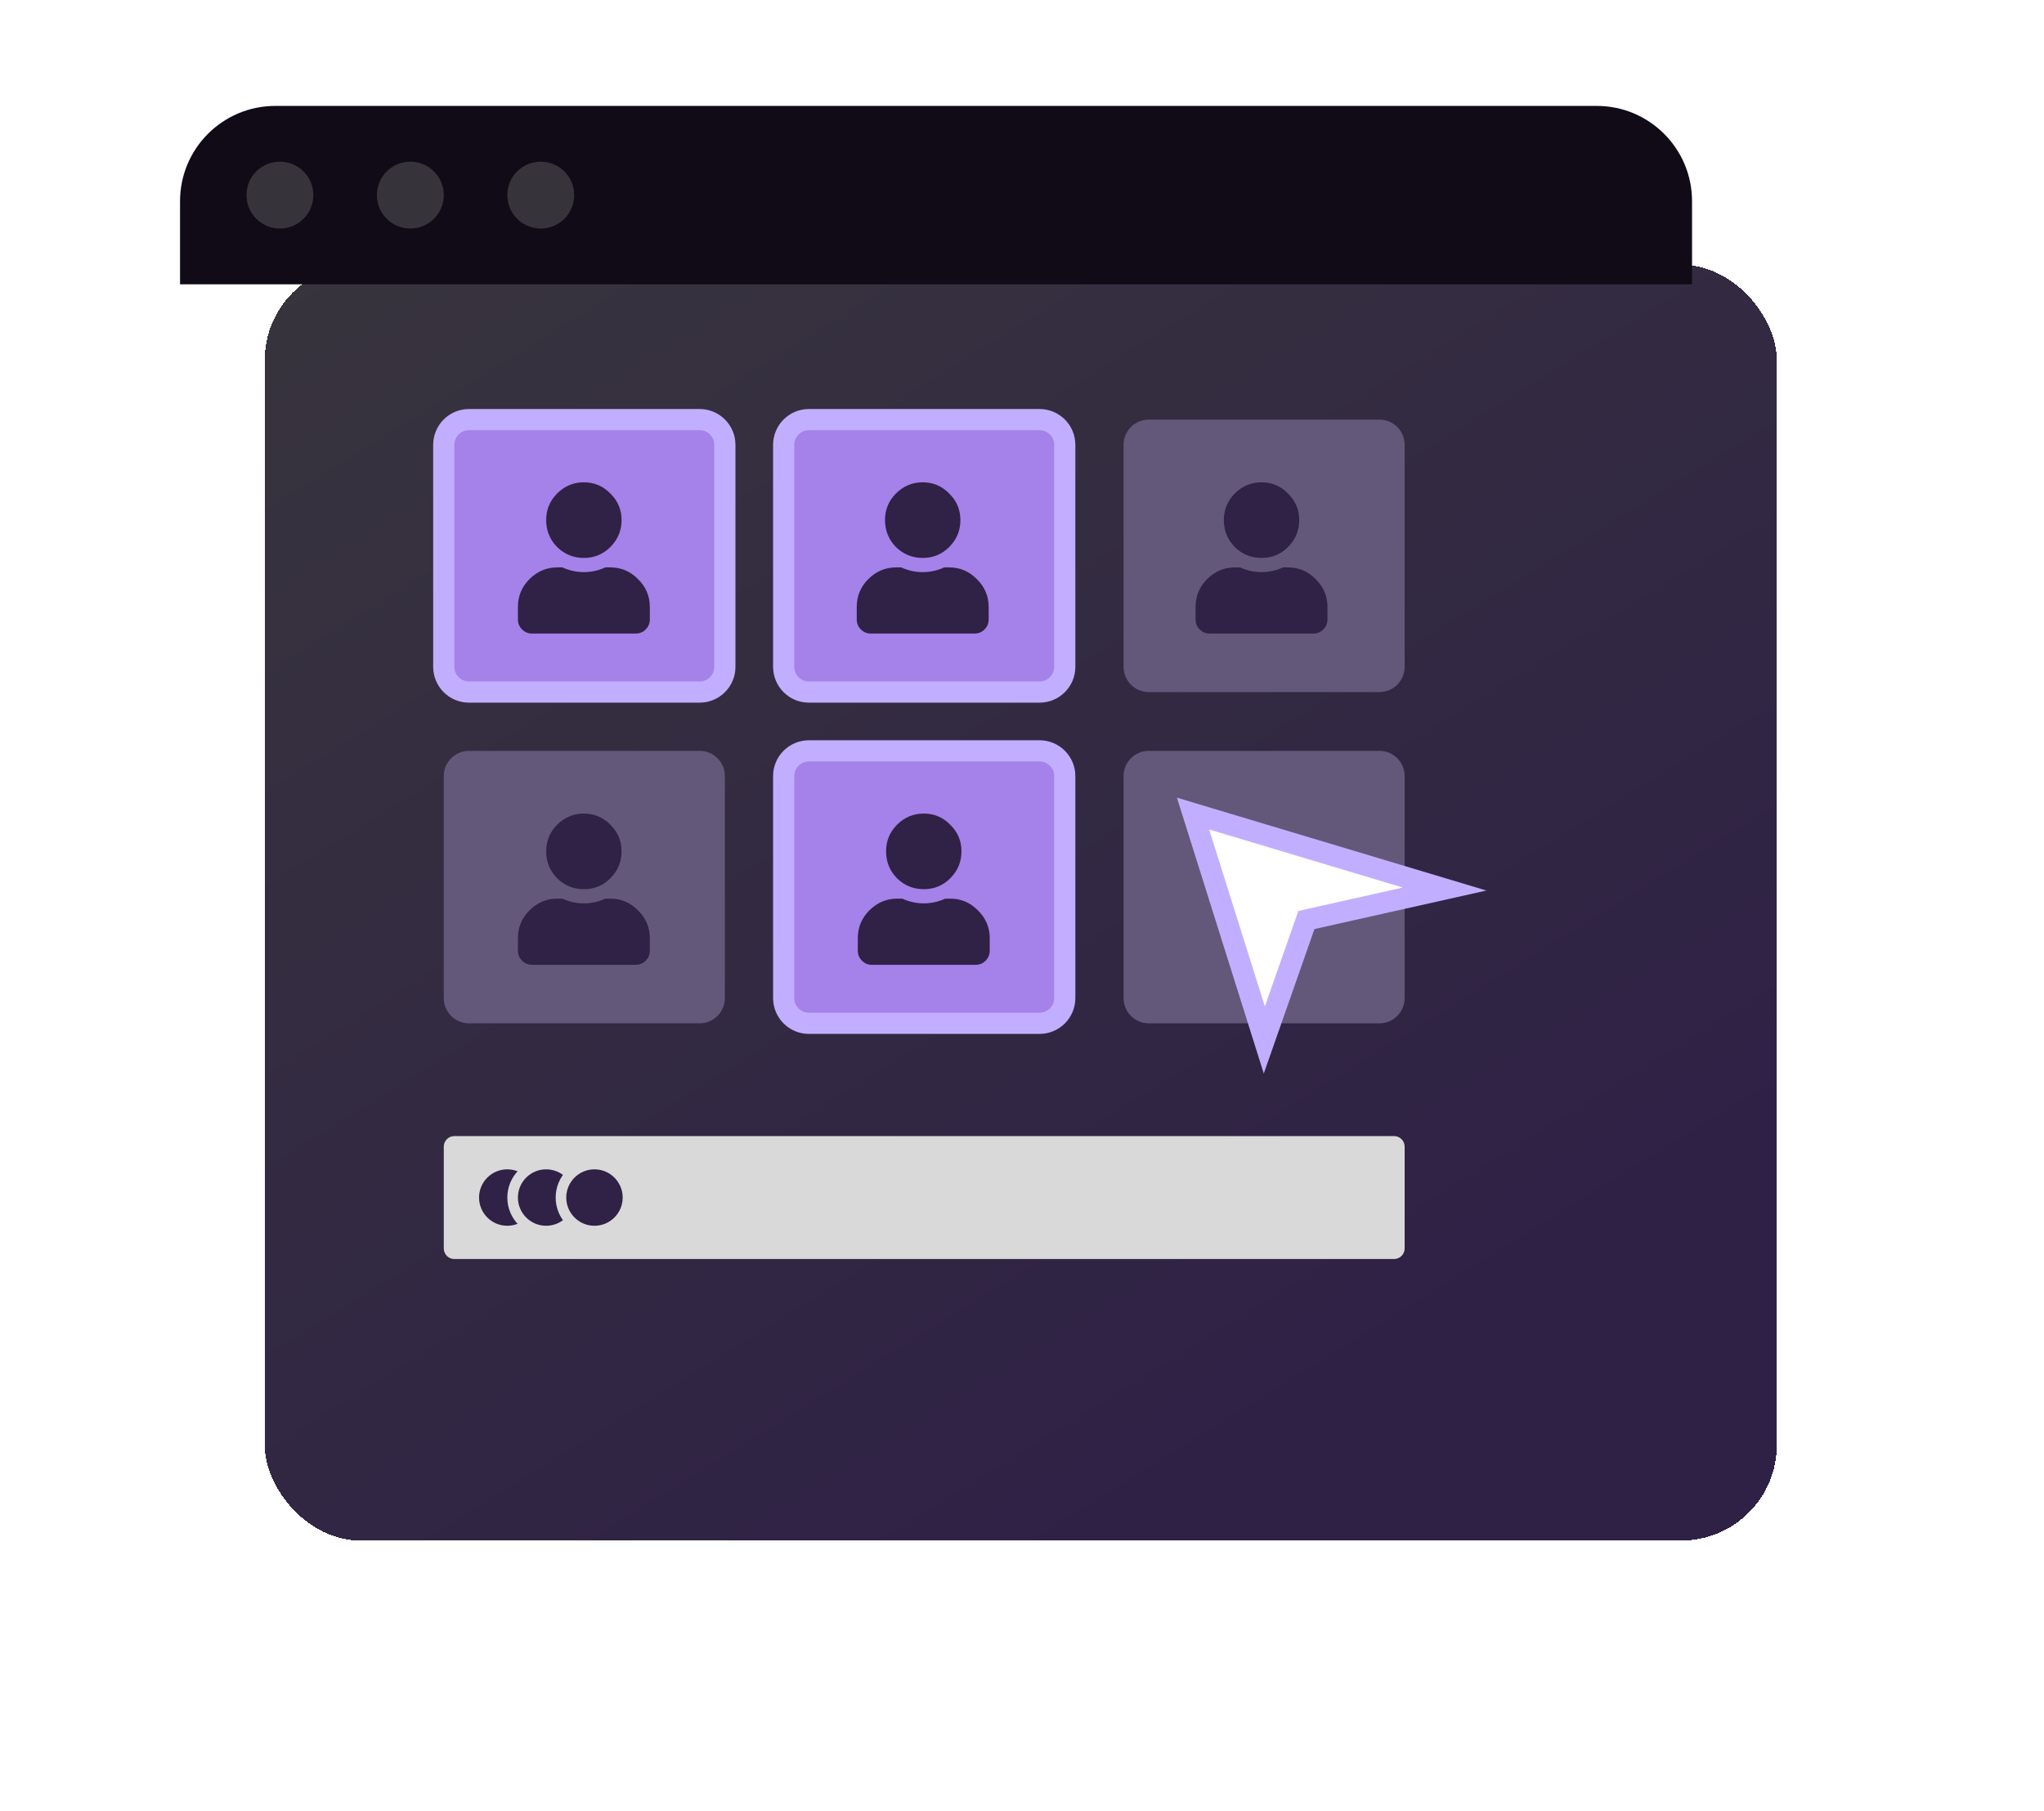 <svg width="193" height="171" viewBox="0 0 193 171" fill="none" xmlns="http://www.w3.org/2000/svg">
<g filter="url(#filter0_d_1684_7061)">
<rect x="17" y="10" width="142.767" height="120.457" rx="9" fill="url(#paint0_linear_1684_7061)" shape-rendering="crispEdges"/>
<rect x="16.5" y="9.5" width="143.767" height="121.457" rx="9.5" stroke="url(#paint1_linear_1684_7061)" shape-rendering="crispEdges"/>
</g>
<path fill-rule="evenodd" clip-rule="evenodd" d="M132.631 117.879C132.631 118.431 132.184 118.879 131.631 118.879H42.903C42.351 118.879 41.903 118.431 41.903 117.879V108.27C41.903 107.718 42.351 107.27 42.903 107.27H131.631C132.184 107.27 132.631 107.718 132.631 108.27V117.879Z" fill="#D9D9D9"/>
<circle cx="47.898" cy="113.075" r="2.664" fill="#302146"/>
<circle cx="51.567" cy="113.075" r="3.164" fill="#302146" stroke="#D9D9D9"/>
<circle cx="56.131" cy="113.075" r="3.164" fill="#302146" stroke="#D9D9D9"/>
<path d="M17 19C17 14.029 21.029 10 26 10H150.767C155.738 10 159.767 14.029 159.767 19V26.843H17V19Z" fill="#100B17"/>
<path fill-rule="evenodd" clip-rule="evenodd" d="M68.443 62.965C68.443 64.28 67.377 65.345 66.063 65.345H44.282C42.968 65.345 41.902 64.28 41.902 62.965V42.001C41.902 40.687 42.968 39.621 44.282 39.621H66.063C67.377 39.621 68.443 40.687 68.443 42.001V62.965Z" fill="#A581EA" stroke="#C2AEFF" stroke-width="2"/>
<path d="M57.633 51.649C56.947 52.337 56.113 52.681 55.131 52.681C54.148 52.681 53.305 52.337 52.601 51.649C51.915 50.943 51.572 50.097 51.572 49.111C51.572 48.126 51.915 47.289 52.601 46.601C53.305 45.894 54.148 45.541 55.131 45.541C56.113 45.541 56.947 45.894 57.633 46.601C58.337 47.289 58.69 48.126 58.69 49.111C58.69 50.097 58.337 50.943 57.633 51.649ZM57.633 53.574C58.653 53.574 59.524 53.946 60.247 54.689C60.988 55.415 61.359 56.288 61.359 57.311V58.483C61.359 58.855 61.229 59.171 60.969 59.431C60.71 59.691 60.395 59.821 60.024 59.821H50.237C49.867 59.821 49.552 59.691 49.292 59.431C49.033 59.171 48.903 58.855 48.903 58.483V57.311C48.903 56.288 49.264 55.415 49.987 54.689C50.729 53.946 51.609 53.574 52.629 53.574H53.101C53.75 53.871 54.426 54.02 55.131 54.02C55.835 54.02 56.512 53.871 57.16 53.574H57.633Z" fill="#302146"/>
<path fill-rule="evenodd" clip-rule="evenodd" d="M100.537 62.965C100.537 64.28 99.472 65.345 98.157 65.345H76.377C75.062 65.345 73.997 64.28 73.997 62.965V42.001C73.997 40.687 75.062 39.621 76.377 39.621H98.157C99.472 39.621 100.537 40.687 100.537 42.001V62.965Z" fill="#A581EA" stroke="#C2AEFF" stroke-width="2"/>
<path d="M89.626 51.649C88.941 52.337 88.106 52.681 87.124 52.681C86.142 52.681 85.298 52.337 84.594 51.649C83.908 50.942 83.565 50.096 83.565 49.111C83.565 48.125 83.908 47.289 84.594 46.601C85.298 45.894 86.142 45.541 87.124 45.541C88.106 45.541 88.941 45.894 89.626 46.601C90.331 47.289 90.683 48.125 90.683 49.111C90.683 50.096 90.331 50.942 89.626 51.649ZM89.626 53.574C90.646 53.574 91.517 53.945 92.24 54.689C92.981 55.414 93.352 56.288 93.352 57.311V58.482C93.352 58.854 93.222 59.17 92.963 59.431C92.703 59.691 92.388 59.821 92.017 59.821H82.231C81.86 59.821 81.545 59.691 81.285 59.431C81.026 59.17 80.896 58.854 80.896 58.482V57.311C80.896 56.288 81.257 55.414 81.98 54.689C82.722 53.945 83.602 53.574 84.622 53.574H85.094C85.743 53.871 86.42 54.02 87.124 54.02C87.828 54.02 88.505 53.871 89.154 53.574H89.626Z" fill="#302146"/>
<path fill-rule="evenodd" clip-rule="evenodd" d="M132.631 62.965C132.631 64.28 131.566 65.345 130.251 65.345H108.471C107.156 65.345 106.091 64.28 106.091 62.965V42.001C106.091 40.687 107.156 39.621 108.471 39.621H130.251C131.566 39.621 132.631 40.687 132.631 42.001V62.965Z" fill="#64587A"/>
<path d="M121.619 51.649C120.933 52.337 120.099 52.681 119.117 52.681C118.134 52.681 117.291 52.337 116.587 51.649C115.901 50.943 115.558 50.097 115.558 49.111C115.558 48.126 115.901 47.289 116.587 46.601C117.291 45.894 118.134 45.541 119.117 45.541C120.099 45.541 120.933 45.894 121.619 46.601C122.323 47.289 122.675 48.126 122.675 49.111C122.675 50.097 122.323 50.943 121.619 51.649ZM121.619 53.574C122.638 53.574 123.51 53.946 124.232 54.689C124.974 55.415 125.345 56.288 125.345 57.311V58.483C125.345 58.855 125.215 59.171 124.955 59.431C124.696 59.691 124.381 59.821 124.01 59.821H114.223C113.853 59.821 113.537 59.691 113.278 59.431C113.018 59.171 112.889 58.855 112.889 58.483V57.311C112.889 56.288 113.25 55.415 113.973 54.689C114.714 53.946 115.595 53.574 116.614 53.574H117.087C117.736 53.871 118.412 54.02 119.117 54.02C119.821 54.02 120.498 53.871 121.146 53.574H121.619Z" fill="#302146"/>
<path fill-rule="evenodd" clip-rule="evenodd" d="M68.443 94.243C68.443 95.557 67.377 96.623 66.063 96.623H44.282C42.968 96.623 41.902 95.557 41.902 94.243V73.278C41.902 71.964 42.968 70.898 44.282 70.898H66.063C67.377 70.898 68.443 71.964 68.443 73.278V94.243Z" fill="#64587A"/>
<path d="M57.633 82.927C56.947 83.615 56.113 83.959 55.131 83.959C54.148 83.959 53.305 83.615 52.601 82.927C51.915 82.22 51.572 81.374 51.572 80.388C51.572 79.403 51.915 78.566 52.601 77.878C53.305 77.172 54.148 76.818 55.131 76.818C56.113 76.818 56.947 77.172 57.633 77.878C58.337 78.566 58.69 79.403 58.69 80.388C58.69 81.374 58.337 82.22 57.633 82.927ZM57.633 84.851C58.653 84.851 59.524 85.223 60.247 85.967C60.988 86.692 61.359 87.566 61.359 88.588V89.76C61.359 90.132 61.229 90.448 60.969 90.708C60.71 90.969 60.395 91.099 60.024 91.099H50.237C49.867 91.099 49.552 90.969 49.292 90.708C49.033 90.448 48.903 90.132 48.903 89.76V88.588C48.903 87.566 49.264 86.692 49.987 85.967C50.729 85.223 51.609 84.851 52.629 84.851H53.101C53.75 85.149 54.426 85.297 55.131 85.297C55.835 85.297 56.512 85.149 57.16 84.851H57.633Z" fill="#302146"/>
<path fill-rule="evenodd" clip-rule="evenodd" d="M100.537 94.243C100.537 95.557 99.472 96.623 98.157 96.623H76.377C75.062 96.623 73.997 95.557 73.997 94.243V73.278C73.997 71.964 75.062 70.898 76.377 70.898H98.157C99.472 70.898 100.537 71.964 100.537 73.278V94.243Z" fill="#A581EA" stroke="#C2AEFF" stroke-width="2"/>
<path d="M89.727 82.927C89.041 83.615 88.207 83.959 87.225 83.959C86.243 83.959 85.399 83.615 84.695 82.927C84.009 82.22 83.666 81.374 83.666 80.388C83.666 79.403 84.009 78.566 84.695 77.878C85.399 77.172 86.243 76.818 87.225 76.818C88.207 76.818 89.041 77.172 89.727 77.878C90.432 78.566 90.784 79.403 90.784 80.388C90.784 81.374 90.432 82.22 89.727 82.927ZM89.727 84.851C90.747 84.851 91.618 85.223 92.341 85.967C93.082 86.692 93.453 87.566 93.453 88.588V89.76C93.453 90.132 93.323 90.448 93.064 90.708C92.804 90.969 92.489 91.099 92.118 91.099H82.332C81.961 91.099 81.646 90.969 81.386 90.708C81.127 90.448 80.997 90.132 80.997 89.76V88.588C80.997 87.566 81.359 86.692 82.081 85.967C82.823 85.223 83.703 84.851 84.723 84.851H85.195C85.844 85.149 86.521 85.297 87.225 85.297C87.929 85.297 88.606 85.149 89.255 84.851H89.727Z" fill="#302146"/>
<path fill-rule="evenodd" clip-rule="evenodd" d="M132.631 94.243C132.631 95.557 131.566 96.623 130.251 96.623H108.471C107.156 96.623 106.091 95.557 106.091 94.243V73.278C106.091 71.964 107.156 70.898 108.471 70.898H130.251C131.566 70.898 132.631 71.964 132.631 73.278V94.243Z" fill="#64587A"/>
<circle cx="26.429" cy="18.422" r="3.158" fill="#36343A"/>
<circle cx="38.745" cy="18.422" r="3.158" fill="#36343A"/>
<circle cx="51.06" cy="18.422" r="3.158" fill="#36343A"/>
<path d="M112.649 76.818L119.38 98.197L123.354 86.868L136.404 83.945L112.649 76.818Z" fill="white" stroke="#C2AEFF" stroke-width="2"/>
<defs>
<filter id="filter0_d_1684_7061" x="0" y="0" width="192.767" height="170.457" filterUnits="userSpaceOnUse" color-interpolation-filters="sRGB">
<feFlood flood-opacity="0" result="BackgroundImageFix"/>
<feColorMatrix in="SourceAlpha" type="matrix" values="0 0 0 0 0 0 0 0 0 0 0 0 0 0 0 0 0 0 127 0" result="hardAlpha"/>
<feOffset dx="8" dy="15"/>
<feGaussianBlur stdDeviation="12"/>
<feComposite in2="hardAlpha" operator="out"/>
<feColorMatrix type="matrix" values="0 0 0 0 0 0 0 0 0 0 0 0 0 0 0 0 0 0 0.25 0"/>
<feBlend mode="normal" in2="BackgroundImageFix" result="effect1_dropShadow_1684_7061"/>
<feBlend mode="normal" in="SourceGraphic" in2="effect1_dropShadow_1684_7061" result="shape"/>
</filter>
<linearGradient id="paint0_linear_1684_7061" x1="-34.858" y1="-10.15" x2="64.442" y2="150.23" gradientUnits="userSpaceOnUse">
<stop stop-color="#3A3A3A"/>
<stop offset="1" stop-color="#2F2146"/>
</linearGradient>
<linearGradient id="paint1_linear_1684_7061" x1="21.724" y1="-0.598" x2="88.383" y2="123.474" gradientUnits="userSpaceOnUse">
<stop stop-color="white" stop-opacity="0.17"/>
<stop offset="1" stop-color="white" stop-opacity="0"/>
</linearGradient>
</defs>
</svg>
